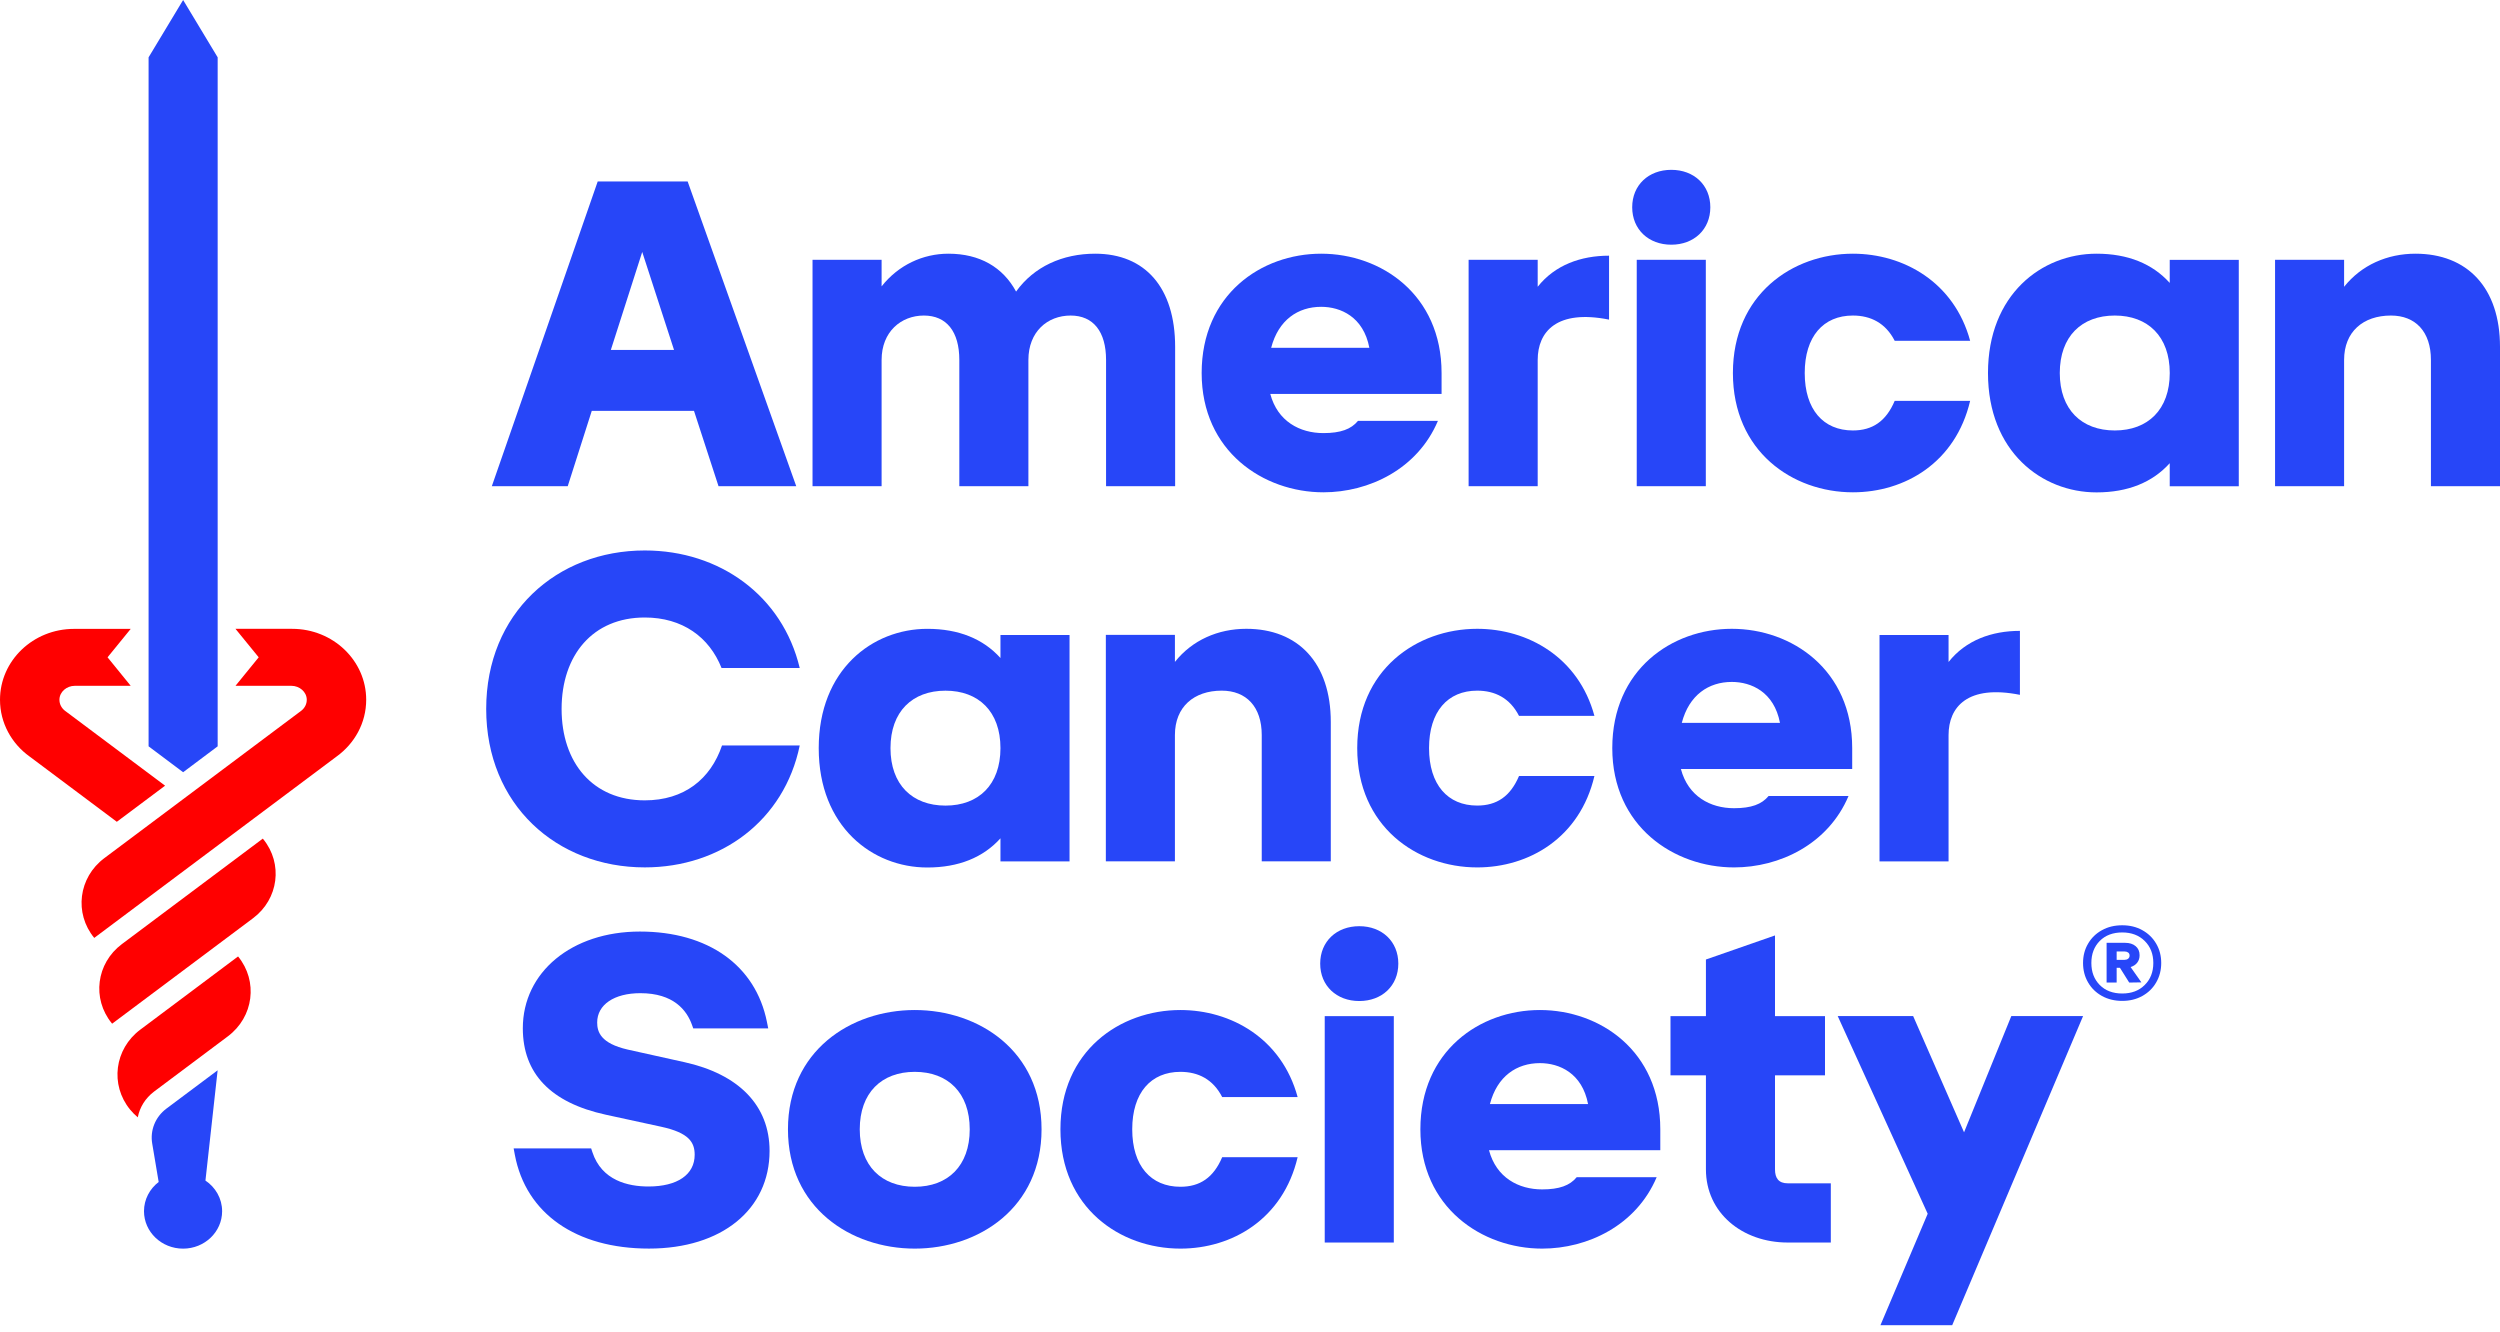 <svg width="92" height="49" viewBox="0 0 92 49" fill="none" xmlns="http://www.w3.org/2000/svg">
<path d="M24.804 12.877L23.634 9.272L22.479 12.877H24.804ZM21.994 6.677H25.305L29.302 17.893H26.442L25.539 15.12H21.777L20.892 17.893H18.099L21.996 6.677H21.994Z" fill="#2746F8"/>
<path d="M39.4 11.612C38.547 11.612 37.845 12.206 37.845 13.246V17.893H35.303V13.246C35.303 12.204 34.835 11.612 33.998 11.612C33.162 11.612 32.443 12.206 32.443 13.246V17.893H29.901V9.561H32.443V10.538C33.062 9.753 33.965 9.336 34.901 9.336C36.055 9.336 36.907 9.833 37.392 10.73C38.044 9.817 39.097 9.336 40.302 9.336C42.142 9.336 43.245 10.586 43.245 12.765V17.893H40.703V13.246C40.703 12.204 40.235 11.612 39.399 11.612" fill="#2746F8"/>
<path d="M50.392 12.798C50.175 11.661 49.338 11.291 48.619 11.291C47.766 11.291 47.047 11.772 46.779 12.798H50.392ZM44.221 13.727C44.221 10.843 46.411 9.336 48.619 9.336C50.828 9.336 53.05 10.843 53.05 13.727V14.496H46.746C47.014 15.506 47.833 15.938 48.702 15.938C49.337 15.938 49.722 15.794 49.973 15.489H52.915C52.163 17.268 50.373 18.117 48.702 18.117C46.495 18.117 44.221 16.61 44.221 13.727Z" fill="#2746F8"/>
<path d="M54.045 9.56H56.587V10.553C57.222 9.752 58.176 9.409 59.213 9.409V11.762C57.291 11.378 56.587 12.205 56.587 13.245V17.892H54.045V9.56V9.56Z" fill="#2746F8"/>
<path d="M60.232 9.56H62.774V17.892H60.232V9.56ZM61.503 6.25C62.339 6.25 62.94 6.811 62.94 7.627C62.94 8.444 62.338 9.005 61.503 9.005C60.668 9.005 60.065 8.444 60.065 7.627C60.065 6.811 60.668 6.25 61.503 6.25Z" fill="#2746F8"/>
<path d="M63.771 13.727C63.771 10.843 65.961 9.336 68.186 9.336C70.043 9.336 71.915 10.378 72.501 12.541H69.725C69.39 11.885 68.838 11.612 68.186 11.612C67.099 11.612 66.414 12.382 66.414 13.727C66.414 15.072 67.099 15.841 68.186 15.841C68.905 15.841 69.407 15.504 69.725 14.752H72.501C71.965 17.028 70.094 18.117 68.186 18.117C65.963 18.117 63.771 16.61 63.771 13.727" fill="#2746F8"/>
<path d="M77.824 15.841C79.044 15.841 79.847 15.072 79.847 13.727C79.847 12.382 79.044 11.612 77.824 11.612C76.603 11.612 75.8 12.382 75.8 13.727C75.8 15.072 76.603 15.841 77.824 15.841ZM73.158 13.727C73.158 10.843 75.131 9.336 77.154 9.336C78.307 9.336 79.211 9.706 79.846 10.411V9.562H82.387V17.894H79.846V17.046C79.211 17.751 78.307 18.12 77.154 18.12C75.131 18.12 73.158 16.613 73.158 13.73" fill="#2746F8"/>
<path d="M87.986 11.612C86.965 11.612 86.263 12.206 86.263 13.246V17.893H83.722V9.561H86.263V10.554C86.9 9.753 87.852 9.336 88.889 9.336C90.795 9.336 92 10.586 92 12.765V17.893H89.458V13.246C89.458 12.204 88.889 11.612 87.987 11.612" fill="#2746F8"/>
<path d="M17.892 26.089C17.892 22.565 20.485 20.257 23.728 20.257C26.487 20.257 28.795 21.923 29.43 24.583H26.553C26.102 23.445 25.115 22.724 23.727 22.724C21.821 22.724 20.667 24.102 20.667 26.089C20.667 28.076 21.821 29.453 23.727 29.453C25.181 29.453 26.151 28.668 26.57 27.434H29.43C28.861 30.191 26.536 31.92 23.728 31.92C20.485 31.92 17.892 29.613 17.892 26.087" fill="#2746F8"/>
<path d="M34.794 29.646C36.014 29.646 36.817 28.877 36.817 27.531C36.817 26.186 36.014 25.417 34.794 25.417C33.573 25.417 32.77 26.186 32.77 27.531C32.77 28.877 33.573 29.646 34.794 29.646ZM30.129 27.531C30.129 24.648 32.102 23.141 34.125 23.141C35.278 23.141 36.182 23.51 36.817 24.215V23.367H39.359V31.699H36.817V30.85C36.182 31.555 35.278 31.924 34.125 31.924C32.102 31.924 30.129 30.418 30.129 27.534" fill="#2746F8"/>
<path d="M44.959 25.416C43.939 25.416 43.237 26.009 43.237 27.05V31.696H40.695V23.364H43.237V24.358C43.873 23.556 44.826 23.14 45.863 23.14C47.768 23.14 48.973 24.39 48.973 26.569V31.696H46.432V27.05C46.432 26.008 45.863 25.416 44.96 25.416" fill="#2746F8"/>
<path d="M49.946 27.53C49.946 24.646 52.136 23.14 54.361 23.14C56.218 23.14 58.09 24.182 58.675 26.345H55.9C55.565 25.688 55.014 25.416 54.361 25.416C53.274 25.416 52.589 26.185 52.589 27.53C52.589 28.876 53.274 29.645 54.361 29.645C55.08 29.645 55.582 29.308 55.9 28.556H58.675C58.14 30.832 56.268 31.921 54.361 31.921C52.138 31.921 49.946 30.414 49.946 27.53" fill="#2746F8"/>
<path d="M65.503 26.601C65.285 25.464 64.449 25.095 63.73 25.095C62.877 25.095 62.158 25.576 61.89 26.601H65.503ZM59.332 27.53C59.332 24.646 61.522 23.14 63.73 23.14C65.939 23.14 68.161 24.646 68.161 27.53V28.3H61.857C62.124 29.309 62.944 29.742 63.813 29.742C64.447 29.742 64.833 29.598 65.084 29.293H68.026C67.274 31.072 65.484 31.921 63.813 31.921C61.606 31.921 59.332 30.414 59.332 27.53Z" fill="#2746F8"/>
<path d="M69.166 23.367H71.707V24.361C72.342 23.559 73.296 23.216 74.333 23.216V25.57C72.411 25.186 71.707 26.012 71.707 27.053V31.699H69.166V23.367Z" fill="#2746F8"/>
<path d="M33.663 43.673C34.883 43.673 35.686 42.904 35.686 41.559C35.686 40.214 34.883 39.444 33.663 39.444C32.442 39.444 31.639 40.214 31.639 41.559C31.639 42.904 32.442 43.673 33.663 43.673ZM28.997 41.559C28.997 38.675 31.304 37.169 33.663 37.169C36.021 37.169 38.329 38.675 38.329 41.559C38.329 44.443 36.021 45.949 33.663 45.949C31.304 45.949 28.997 44.443 28.997 41.559Z" fill="#2746F8"/>
<path d="M39.024 41.559C39.024 38.675 41.214 37.169 43.439 37.169C45.295 37.169 47.167 38.21 47.753 40.373H44.977C44.642 39.717 44.092 39.444 43.439 39.444C42.352 39.444 41.666 40.214 41.666 41.559C41.666 42.904 42.352 43.673 43.439 43.673C44.158 43.673 44.659 43.336 44.977 42.584H47.753C47.218 44.86 45.346 45.949 43.439 45.949C41.215 45.949 39.024 44.443 39.024 41.559" fill="#2746F8"/>
<path d="M48.75 37.394H51.292V45.726H48.75V37.394ZM50.021 34.084C50.857 34.084 51.458 34.645 51.458 35.461C51.458 36.277 50.856 36.838 50.021 36.838C49.186 36.838 48.583 36.277 48.583 35.461C48.583 34.645 49.186 34.084 50.021 34.084Z" fill="#2746F8"/>
<path d="M58.441 40.63C58.224 39.492 57.387 39.123 56.669 39.123C55.815 39.123 55.096 39.604 54.829 40.63H58.441ZM52.27 41.559C52.27 38.675 54.46 37.169 56.669 37.169C58.877 37.169 61.099 38.675 61.099 41.559V42.328H54.795C55.063 43.338 55.883 43.77 56.751 43.77C57.386 43.77 57.771 43.626 58.022 43.322H60.965C60.212 45.1 58.423 45.949 56.751 45.949C54.544 45.949 52.27 44.443 52.27 41.559Z" fill="#2746F8"/>
<path d="M70.939 44.666L67.628 37.392H70.404L72.277 41.669L74.016 37.392H76.657L71.841 48.768H69.2L70.939 44.666Z" fill="#2746F8"/>
<path d="M77.893 35.322H78.184C78.236 35.322 78.28 35.309 78.315 35.281C78.35 35.253 78.369 35.215 78.369 35.165C78.369 35.115 78.35 35.077 78.315 35.052C78.28 35.027 78.236 35.014 78.184 35.014H77.893V35.32V35.322ZM78.65 35.427C78.591 35.502 78.51 35.556 78.406 35.587L78.803 36.151L78.355 36.158L78.014 35.615H77.893V36.158H77.523V34.696H78.205C78.366 34.696 78.496 34.737 78.592 34.819C78.689 34.901 78.737 35.013 78.737 35.152C78.737 35.26 78.708 35.352 78.649 35.427M78.925 36.248C79.137 36.04 79.242 35.769 79.242 35.438C79.242 35.106 79.137 34.837 78.925 34.627C78.715 34.419 78.439 34.314 78.098 34.314C77.757 34.314 77.477 34.418 77.271 34.627C77.064 34.837 76.962 35.106 76.962 35.438C76.962 35.769 77.064 36.038 77.271 36.248C77.477 36.456 77.753 36.561 78.098 36.561C78.444 36.561 78.715 36.457 78.925 36.248ZM78.837 34.23C79.054 34.35 79.225 34.516 79.348 34.727C79.472 34.938 79.533 35.175 79.533 35.438C79.533 35.7 79.472 35.939 79.348 36.153C79.225 36.367 79.054 36.532 78.837 36.652C78.62 36.773 78.374 36.833 78.098 36.833C77.823 36.833 77.571 36.773 77.352 36.652C77.135 36.532 76.963 36.365 76.841 36.153C76.717 35.94 76.656 35.701 76.656 35.438C76.656 35.174 76.717 34.938 76.841 34.727C76.963 34.516 77.135 34.35 77.352 34.23C77.569 34.11 77.818 34.05 78.098 34.05C78.378 34.05 78.62 34.11 78.837 34.23Z" fill="#2746F8"/>
<path d="M25.169 39.084L23.094 38.623C22.103 38.395 21.976 37.972 21.976 37.628C21.976 36.973 22.6 36.549 23.565 36.549C24.791 36.549 25.273 37.181 25.463 37.71L25.512 37.846H28.271L28.223 37.607C27.806 35.525 26.058 34.281 23.548 34.281C21.038 34.281 19.24 35.777 19.24 37.84C19.24 39.509 20.268 40.58 22.296 41.022L24.336 41.465C25.354 41.687 25.564 42.037 25.564 42.496C25.564 43.227 24.927 43.663 23.863 43.663C23.112 43.663 22.144 43.444 21.8 42.4L21.754 42.26H18.902L18.946 42.496C19.352 44.657 21.196 45.948 23.881 45.948C26.567 45.948 28.32 44.503 28.32 42.353C28.32 40.692 27.202 39.531 25.172 39.084" fill="#2746F8"/>
<path d="M65.788 43.546C65.453 43.546 65.32 43.354 65.32 43.033V39.572H67.16V37.393H65.32V34.424L62.778 35.31V37.393H61.474V39.572H62.778V43.033C62.778 44.635 64.117 45.725 65.788 45.725H67.374V43.546H65.788V43.546Z" fill="#2746F8"/>
<path d="M9.672 30.861L4.484 34.744C3.544 35.449 3.377 36.75 4.111 37.653L4.126 37.672L9.314 33.789C10.254 33.084 10.421 31.783 9.687 30.88L9.672 30.861Z" fill="#FF0000"/>
<path d="M5.164 37.89C4.212 38.602 4.043 39.92 4.786 40.831C4.873 40.937 4.968 41.032 5.07 41.118C5.141 40.755 5.344 40.415 5.671 40.169L8.384 38.138C9.336 37.426 9.505 36.108 8.761 35.197L5.164 37.89Z" fill="#FF0000"/>
<path d="M13.476 25.751C13.476 24.309 12.255 23.141 10.752 23.141H8.666L9.52 24.189L8.666 25.238H10.723C11.021 25.238 11.284 25.458 11.289 25.744C11.292 25.908 11.214 26.054 11.092 26.151L3.84 31.579C2.888 32.291 2.722 33.607 3.468 34.515L12.389 27.838C13.049 27.361 13.476 26.604 13.476 25.751" fill="#FF0000"/>
<path d="M1.087 27.838L4.299 30.242L6.075 28.913L2.384 26.151C2.262 26.054 2.184 25.908 2.187 25.744C2.192 25.458 2.455 25.238 2.753 25.238H4.81L3.958 24.189L4.81 23.143H2.724C1.219 23.143 0 24.311 0 25.752C0 26.605 0.427 27.363 1.087 27.839" fill="#FF0000"/>
<path d="M6.739 0L5.468 2.11V27.465L6.739 28.418L8.01 27.465V2.11L6.739 0Z" fill="#2746F8"/>
<path d="M7.561 43.441L8.009 39.387L6.125 40.796C5.705 41.111 5.521 41.608 5.601 42.08L5.839 43.497C5.51 43.749 5.299 44.137 5.299 44.573C5.299 45.333 5.943 45.95 6.737 45.95C7.531 45.95 8.174 45.333 8.174 44.573C8.174 44.105 7.93 43.692 7.558 43.443" fill="#2746F8"/>
</svg>
